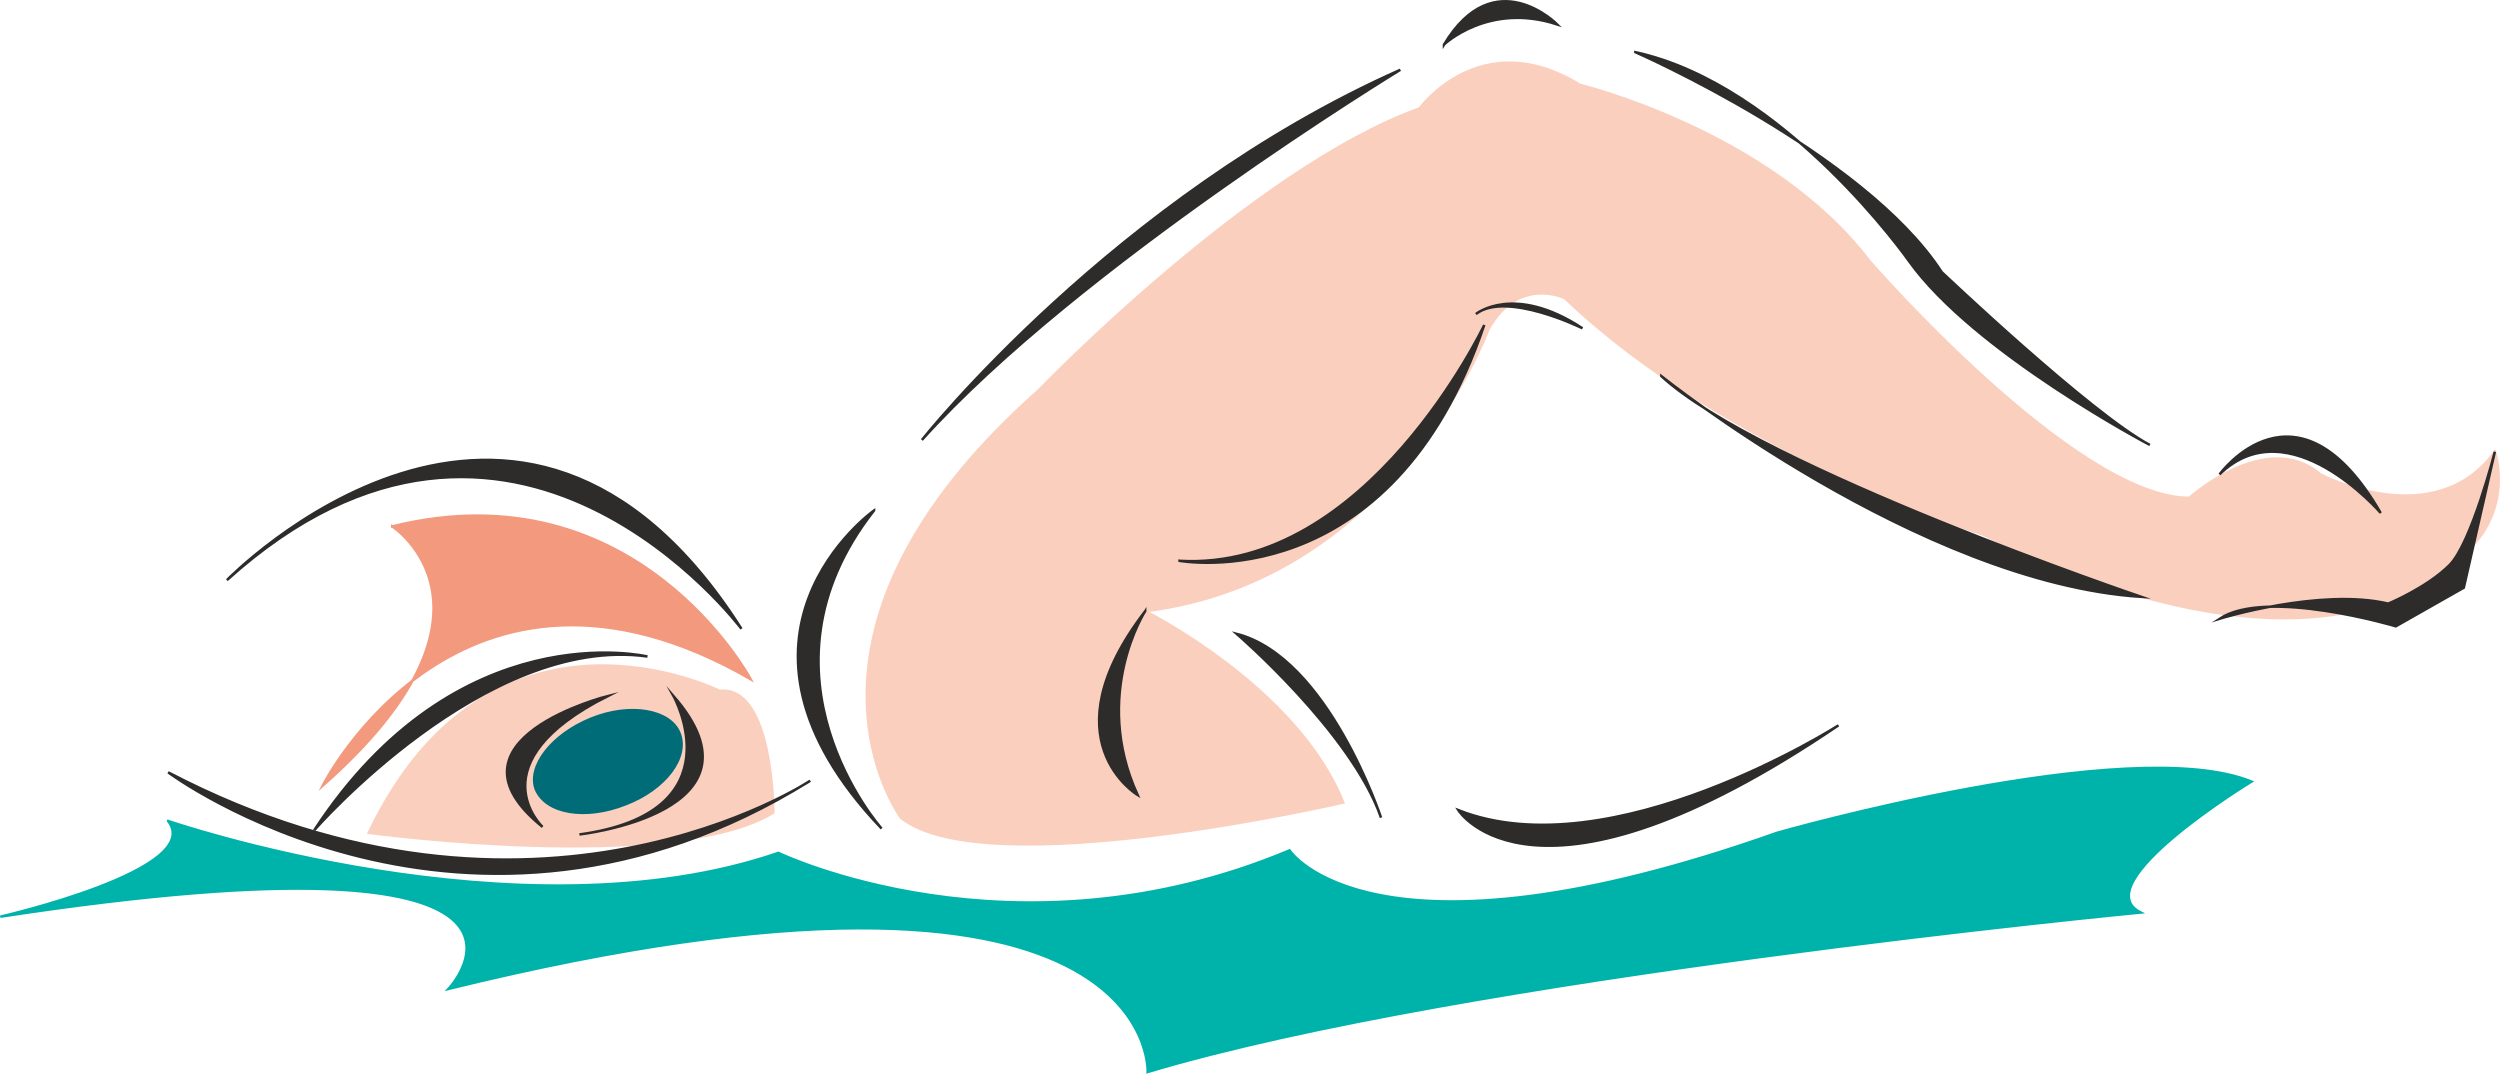 <svg xmlns="http://www.w3.org/2000/svg" width="285.931" height="122.802" viewBox="0 0 214.448 92.102"><path d="M251.342 435.92s-19.584-9.791-30.096 12.169c0 0 26.064 3.528 34.704-1.728 0 0 0-10.944-4.608-10.44zm15.552 10.873s-11.736-15.768 11.808-36.648c0 0 18.288-19.008 32.688-24.192 0 0 5.256-7.272 13.752-2.016 0 0 16.344 3.96 24.84 15.12 0 0 17.64 20.304 27.432 20.304 0 0 6.624-5.976 11.232-2.016 0 0 9.792 5.184 14.976-1.944 0 0 2.016 5.832-3.888 9.72 0 0-10.512 11.808-39.96-2.592 0 0-22.176-7.128-35.928-20.304 0 0-3.96-1.944-6.552 2.664 0 0-7.92 21.528-29.448 24.192 0 0 13.032 6.48 16.992 16.416 0 0-30.744 7.128-37.944 1.296z" style="fill:#facfbe;stroke:#facfbe;stroke-width:.216;stroke-miterlimit:10.433" transform="translate(-189.614 -376.654)"/><path d="M268.694 414.393s16.56-20.88 41.04-31.752c0 0-27.648 16.848-41.04 31.752zm44.784-33.913s3.816-3.671 9.72-1.727c0 0-5.4-5.472-9.72 1.728zm16.416.649s19.584 8.568 26.28 18.864c0 0 12.816 12.168 17.856 14.832 0 0-15.048-7.92-20.664-15.768 0 0-10.584-15.12-23.472-17.928zm-39.096 43.631s18.144 3.385 26.136-20.231c0 0-10.008 21.168-26.136 20.232zm25.416-21.167s3.24-2.664 9.144 1.224c0 0-6.552-3.24-9.144-1.224zm15.912 5.327s22.176 17.713 41.184 18.937c0 0-32.688-11.088-41.184-18.936zm-67.536 11.52s-15.12 10.729.648 27.289c0 0-11.736-13.176-.648-27.288zm-11.376 10.153s-19.656-26.28-44.136-4.176c0 0 25.056-25.776 44.136 4.176zm-36.648 17.28s14.688-16.848 28.584-14.904c0 0-16.272-3.888-28.584 14.904zm71.28-18.793s-4.608 7.129-.648 15.769c0 0-7.848-4.68.648-15.768zm7.848 1.945s9.864 8.496 12.384 15.768c0 0-4.536-13.752-12.384-15.768z" style="fill:#2d2c2b;stroke:#2d2c2b;stroke-width:.216;stroke-miterlimit:10.433" transform="translate(-189.614 -376.654)"/><path d="M241.766 436.353s-14.904 3.744-5.616 11.232c0 0-5.832-5.472 5.616-11.232zm-2.448 11.88s16.776-1.872 8.064-11.88c0 0 5.616 10.008-8.064 11.88zm140.688-18.504s8.64-2.664 14.472-1.296c0 0 3.312-1.368 5.256-3.312 1.872-1.872 3.888-9.72 3.888-9.72l-2.664 11.664-5.832 3.312s-11.088-3.312-15.12-.648z" style="fill:#2d2c2b;stroke:#2d2c2b;stroke-width:.216;stroke-miterlimit:10.433" transform="translate(-189.614 -376.654)"/><path d="M243.278 445.64c3.384-1.295 5.472-4.031 4.608-6.12-.792-1.943-4.176-2.591-7.56-1.223-3.384 1.368-5.472 4.104-4.752 6.048.864 2.088 4.248 2.664 7.704 1.296z" style="fill:#006c77;stroke:#006c77;stroke-width:.216;stroke-miterlimit:10.433" transform="translate(-189.614 -376.654)"/><path d="M223.262 421.809s11.088 7.2-5.976 22.248c0 0 11.808-23.472 36.72-9.144 0 0-9.792-18.288-30.744-13.104z" style="fill:#f39a7e;stroke:#f39a7e;stroke-width:.216;stroke-miterlimit:10.433" transform="translate(-189.614 -376.654)"/><path d="M204.038 447.08s30.168 10.369 52.344 2.737c0 0 20.16 9.72 43.848-.216 0 0 7.056 10.8 41.832-1.512 0 0 30.24-8.64 40.68-4.392 0 0-14.4 8.784-9.504 11.232 0 0-58.032 5.544-85.176 13.68 0 0 1.008-22.104-59.976-7.128 0 0 13.392-14.112-38.448-6.192 0 0 17.64-4.032 14.4-8.208z" style="fill:#00b3aa;stroke:#00b3aa;stroke-width:.216;stroke-miterlimit:10.433" transform="translate(-189.614 -376.654)"/><path d="M204.038 442.905s25.56 19.08 55.08.72c0 0-23.616 15.696-55.08-.72zm110.664 3.24s6.48 10.44 32.616-7.272c0 0-19.512 12.456-32.616 7.272zm65.304-28.8s6.624-9.144 13.824 3.312c0 0-7.848-9.144-13.824-3.312z" style="fill:#2d2c2b;stroke:#2d2c2b;stroke-width:.216;stroke-miterlimit:10.433" transform="translate(-189.614 -376.654)"/></svg>
